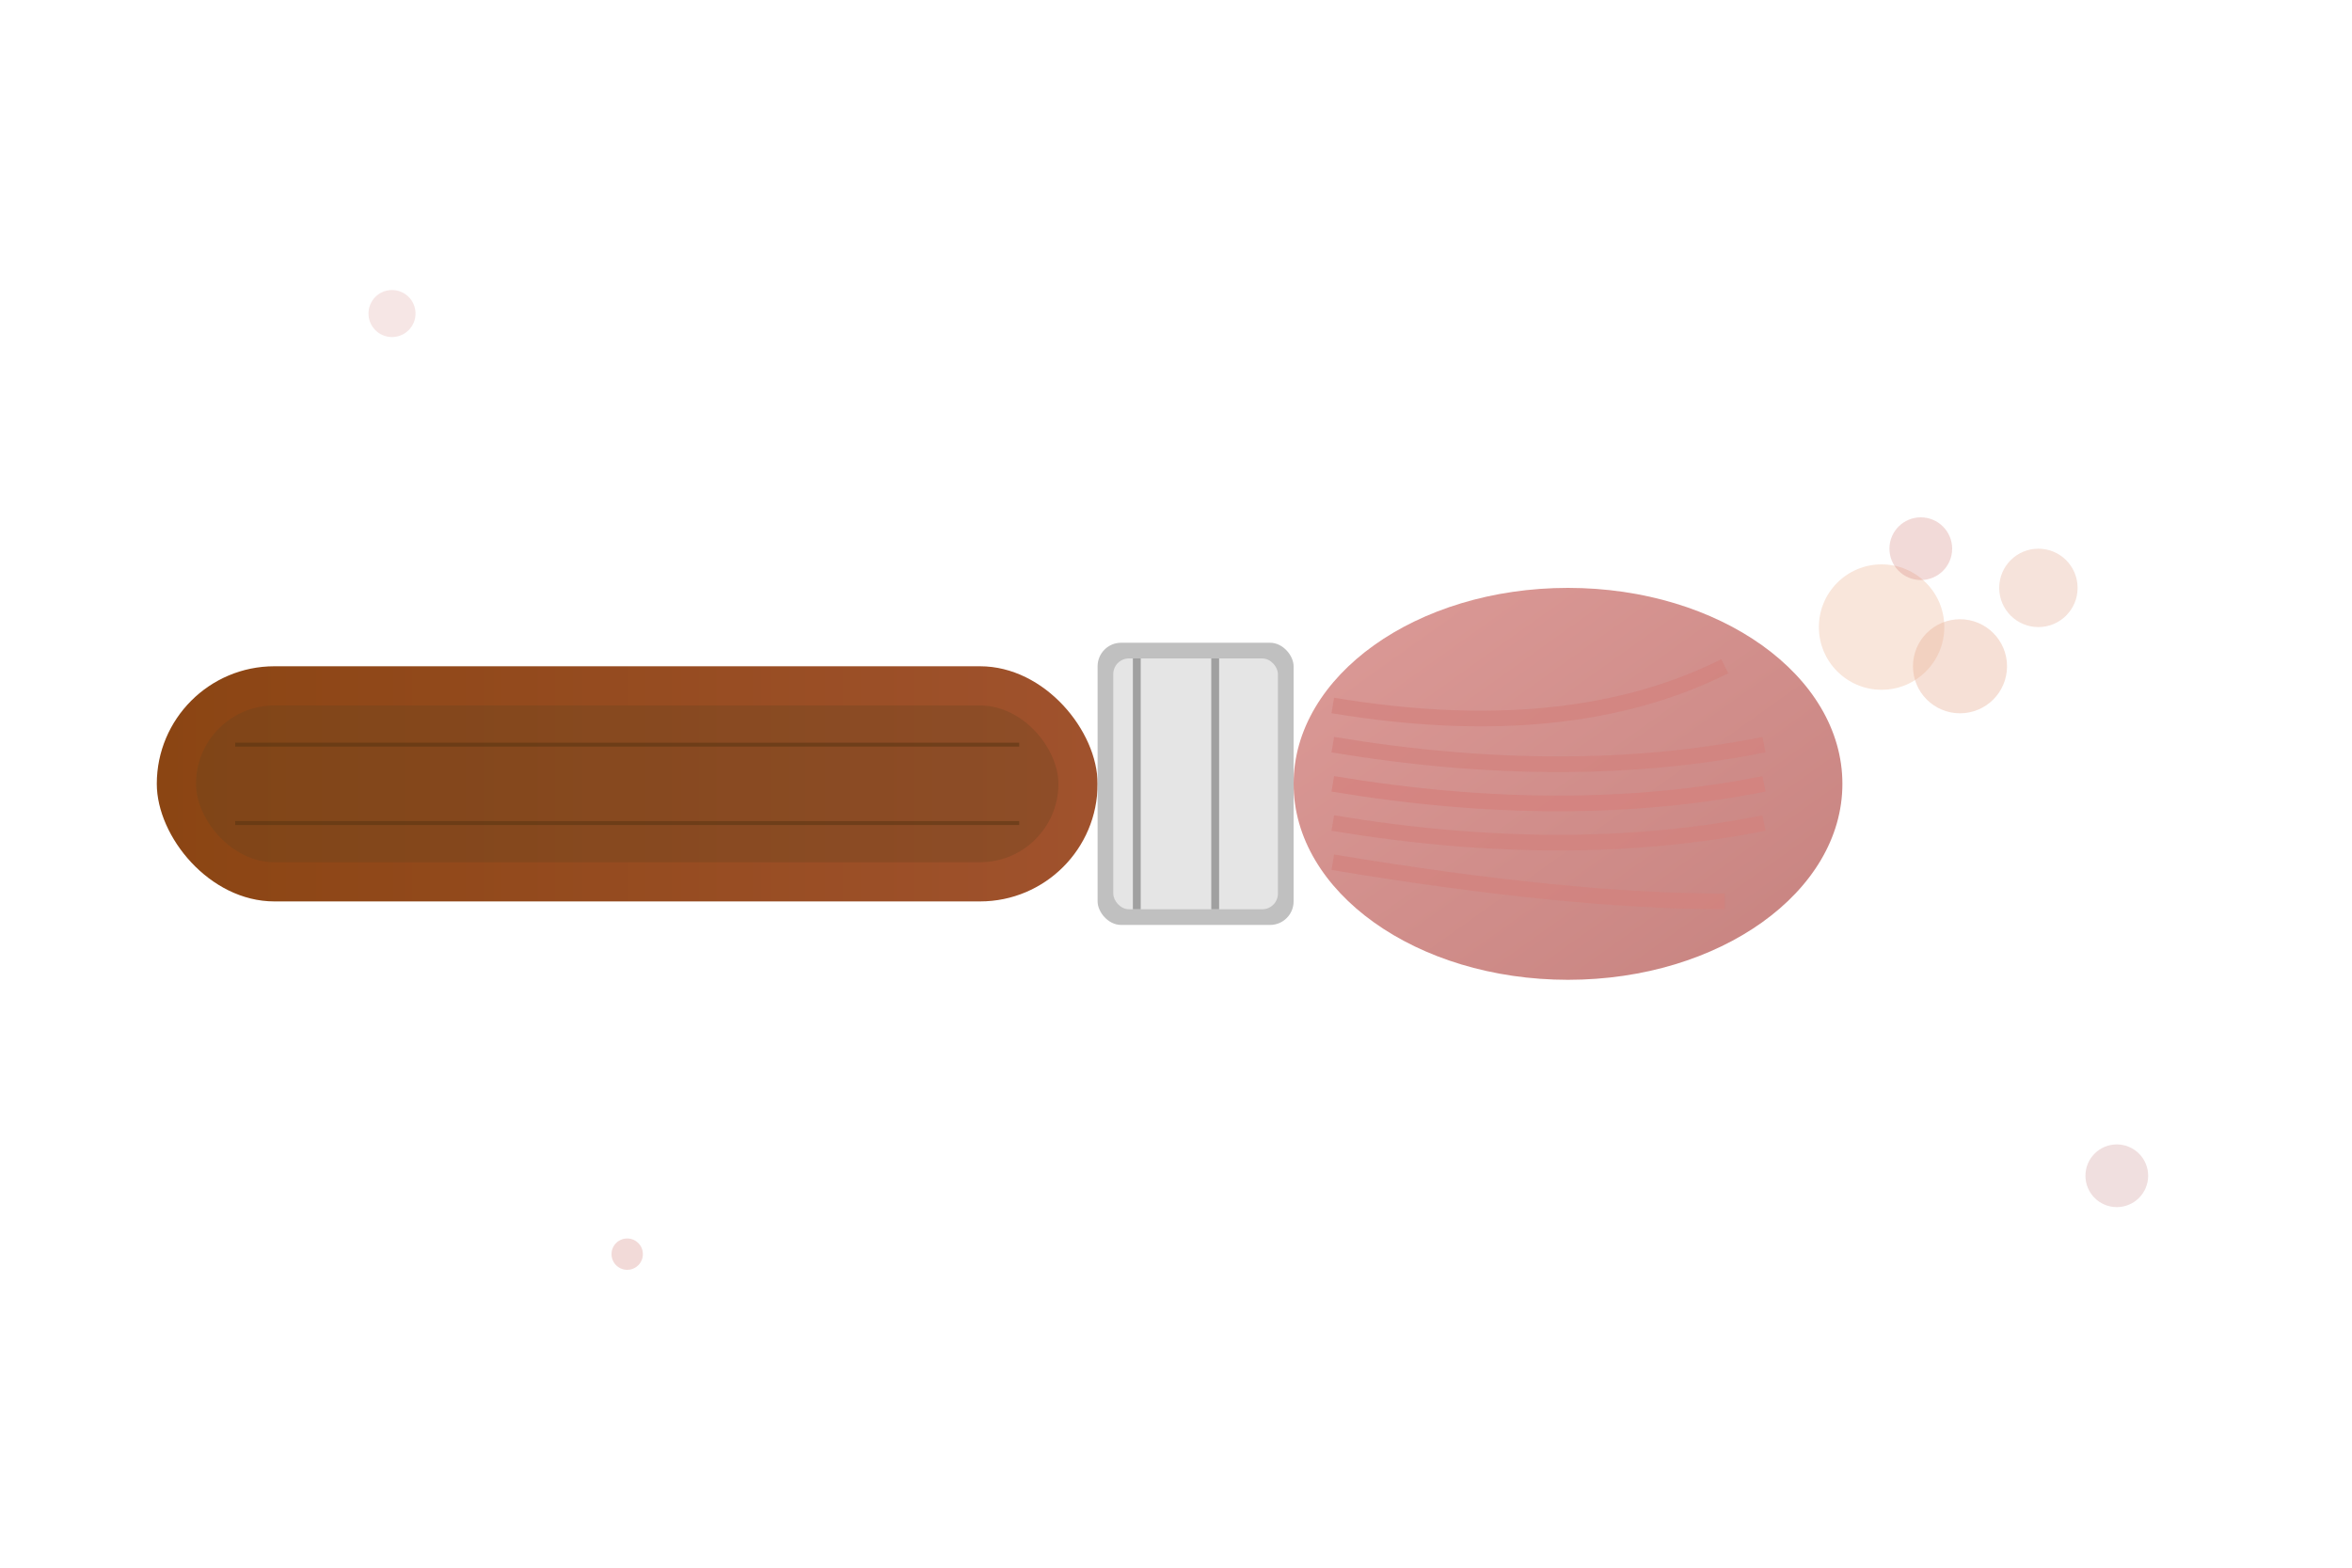 <svg xmlns="http://www.w3.org/2000/svg" viewBox="0 0 300 200" fill="none">
  <defs>
    <linearGradient id="brushGradient" x1="0%" y1="0%" x2="100%" y2="100%">
      <stop offset="0%" style="stop-color:#d4827e;stop-opacity:1" />
      <stop offset="100%" style="stop-color:#b8635f;stop-opacity:1" />
    </linearGradient>
    <linearGradient id="handleGradient" x1="0%" y1="0%" x2="100%" y2="0%">
      <stop offset="0%" style="stop-color:#8B4513;stop-opacity:1" />
      <stop offset="100%" style="stop-color:#A0522D;stop-opacity:1" />
    </linearGradient>
  </defs>
  
  <!-- Brush handle -->
  <rect x="20" y="85" width="120" height="30" rx="15" fill="url(#handleGradient)"/>
  <rect x="25" y="90" width="110" height="20" rx="10" fill="#654321" opacity="0.3"/>
  
  <!-- Ferrule (metal band) -->
  <rect x="140" y="82" width="25" height="36" rx="3" fill="#C0C0C0"/>
  <rect x="142" y="84" width="21" height="32" rx="2" fill="#E5E5E5"/>
  <line x1="145" y1="84" x2="145" y2="116" stroke="#A0A0A0" stroke-width="1"/>
  <line x1="155" y1="84" x2="155" y2="116" stroke="#A0A0A0" stroke-width="1"/>
  
  <!-- Brush bristles -->
  <ellipse cx="200" cy="100" rx="35" ry="25" fill="url(#brushGradient)" opacity="0.8"/>
  
  <!-- Individual bristles for detail -->
  <path d="M170 90 Q200 95 220 85" stroke="#d4827e" stroke-width="2" fill="none" opacity="0.7"/>
  <path d="M170 95 Q200 100 225 95" stroke="#d4827e" stroke-width="2" fill="none" opacity="0.7"/>
  <path d="M170 100 Q200 105 225 100" stroke="#d4827e" stroke-width="2" fill="none" opacity="0.8"/>
  <path d="M170 105 Q200 110 225 105" stroke="#d4827e" stroke-width="2" fill="none" opacity="0.7"/>
  <path d="M170 110 Q200 115 220 115" stroke="#d4827e" stroke-width="2" fill="none" opacity="0.7"/>
  
  <!-- Powder cloud effect -->
  <circle cx="240" cy="80" r="8" fill="#f0c2a6" opacity="0.4"/>
  <circle cx="250" cy="85" r="6" fill="#e8b29a" opacity="0.4"/>
  <circle cx="260" cy="75" r="5" fill="#dfa088" opacity="0.3"/>
  <circle cx="245" cy="70" r="4" fill="#d4827e" opacity="0.3"/>
  
  <!-- Background decorative elements -->
  <circle cx="50" cy="40" r="3" fill="#d4827e" opacity="0.2"/>
  <circle cx="270" cy="150" r="4" fill="#b8635f" opacity="0.2"/>
  <circle cx="80" cy="160" r="2" fill="#d4827e" opacity="0.3"/>
  
  <!-- Subtle texture lines on handle -->
  <line x1="30" y1="95" x2="130" y2="95" stroke="#543311" stroke-width="0.5" opacity="0.5"/>
  <line x1="30" y1="105" x2="130" y2="105" stroke="#543311" stroke-width="0.5" opacity="0.5"/>
</svg>

